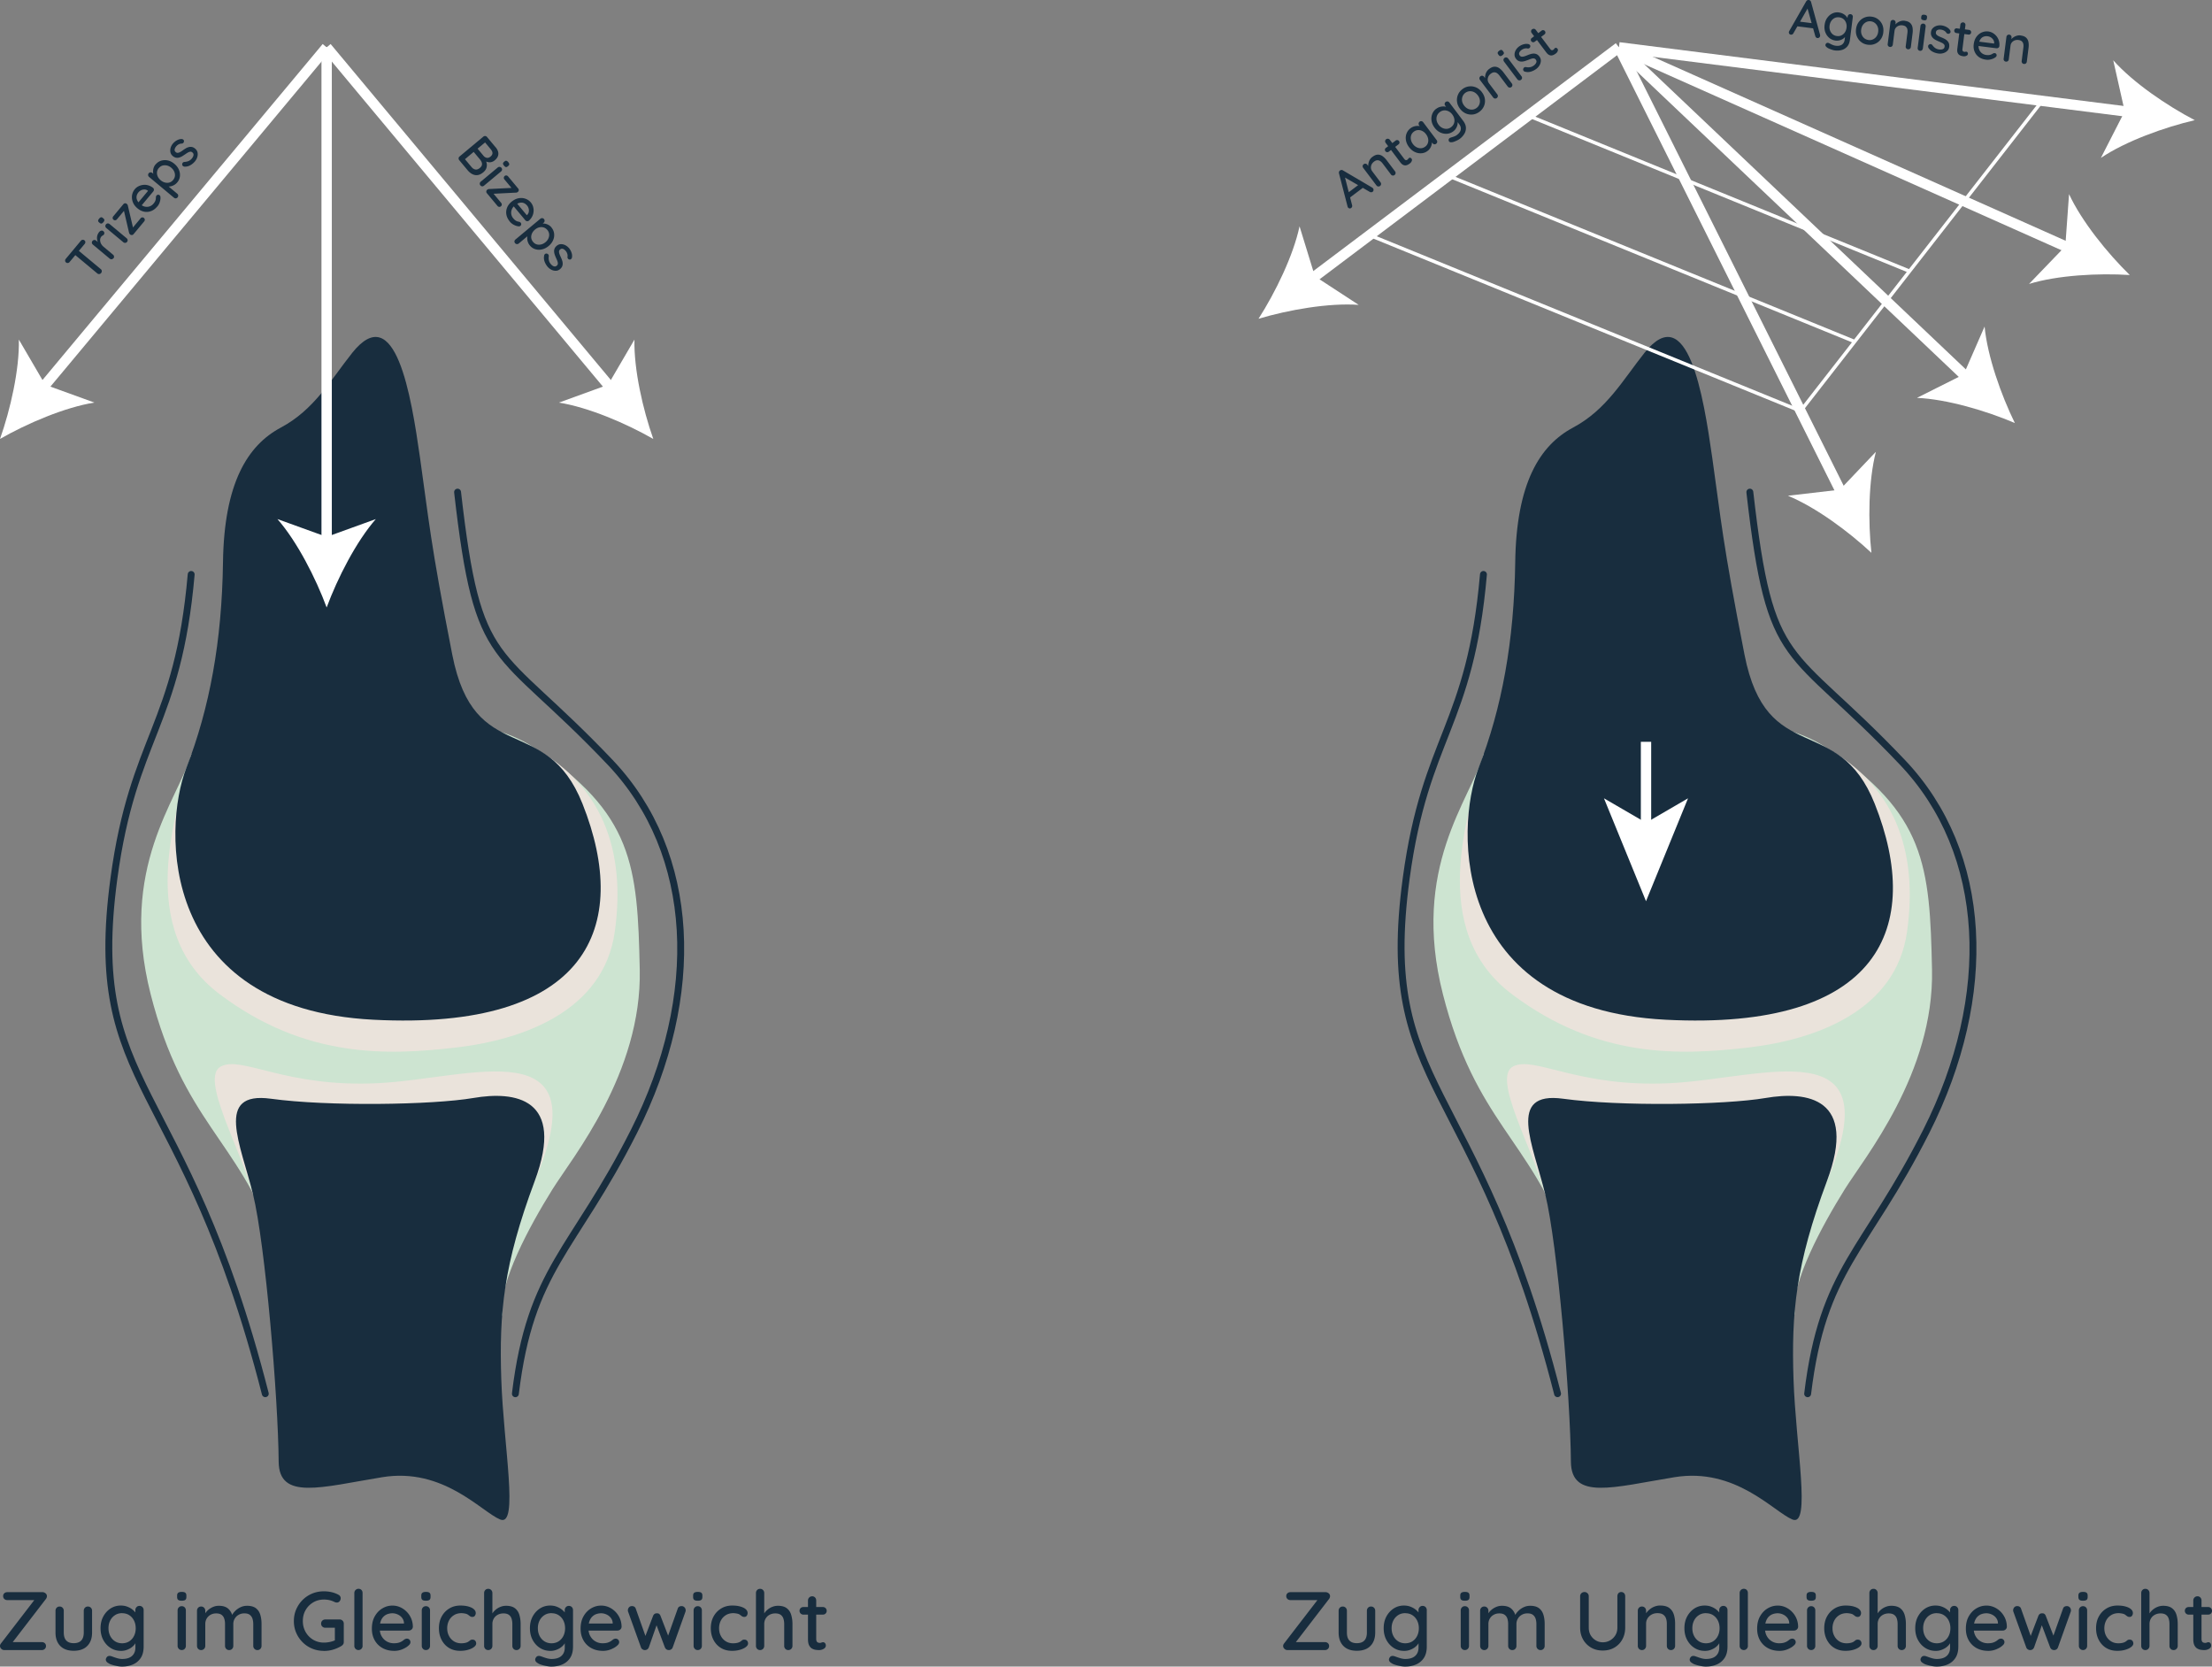 <?xml version="1.0" encoding="UTF-8"?>
<svg xmlns="http://www.w3.org/2000/svg" viewBox="0 0 641.69 483.46">
  <rect x="0" y="0" width="641.69" height="483.46" fill="#808080" stroke="none"/>
  <defs>
    <style>.d{stroke-width:3px}.d,.e,.f{fill:none}.d,.f{stroke:#fff;stroke-miterlimit:10}.g{fill:#eae3db}.h{fill:#fff}.i{fill:#cde4d1}.j{fill:#182d3e}.e{stroke:#182d3e;stroke-linecap:round;stroke-linejoin:round;stroke-width:2px}</style>
  </defs>
  <g id="b">
    <g id="c">
      <path class="i" d="M55.56 218.71c-3.91 13.35-21.23 32.89-11.86 69.69s25.51 42.61 35.52 71.03c10.01 28.41 67.47 30.08 66.51 21.34-.96-8.74 7.77-24.9 14.54-35.77 5.68-9.12 25.96-33.71 25.32-63.74-.65-30.03-1.8-45.39-30.84-64.49-29.04-19.1-99.19 1.95-99.19 1.95Z"></path>
      <path class="g" d="M55.56 218.71c-4.36 16.84-16.71 50.96 8.16 69.69 24.86 18.73 48.76 17.75 68.45 15.49 19.7-2.26 42.95-10.66 46.17-33.58 3.23-22.93-3.05-43.48-26.23-54.84-23.18-11.36-96.56 3.24-96.56 3.24ZM73.41 346.51c-3.77-13.67-15.5-33.9-9.36-37.13s18.73 6.14 45.53 4.84c26.8-1.29 64.58-16.14 45.53 28.41-19.05 44.56-81.69 3.87-81.69 3.87Z"></path>
      <path class="j" d="M80.84 424c-.14-18.42-3.87-62.96-7.43-77.5-3.55-14.53-11.3-30.03 5.17-27.77 16.47 2.26 46.82 1.82 58.77-.22 11.95-2.04 26.8-.1 17.76 24.12-9.04 24.22-10.33 38.1-9.69 57.48.65 19.37 5.17 42.95-.32 40.68s-16.47-15.18-34.23-12.27c-17.76 2.91-29.94 6.77-30.03-4.52ZM102.15 102.4c-6.2 7.78-10.98 16.47-20.67 21.63-9.69 5.17-16.47 16.14-16.79 39.07-.32 22.93-3.87 42.3-10.66 59.74-6.78 17.44-8.07 69.75 54.25 72.97 62.32 3.23 74.89-26.96 60.7-62.64-10.66-26.8-31.32-10.33-37.78-43.27-6.46-32.94-6.78-39.07-9.36-57.15-2.58-18.08-7.1-46.16-19.7-30.35Z"></path>
      <path class="e" d="M55.46 166.64c-3.87 44.24-16.84 46.9-22.41 88.16-8.35 61.87 20.34 57.15 43.91 149.5M132.74 142.76c6.02 52.69 10.93 43.3 44.26 78.38 25.1 26.42 26.77 67.69 6.94 107.01-17.66 35.01-30.02 39.67-34.43 76.16"></path>
      <path class="j" d="M12.31 461.86c.3 0 .6.11.88.32.28.22.42.5.42.85 0 .26-.09.51-.26.77l-9.77 12.7-.22-.14h8.78c.34 0 .62.1.85.31.23.21.35.49.35.84 0 .32-.12.59-.35.82-.23.22-.52.34-.85.34H1.27c-.35 0-.65-.12-.9-.37s-.37-.52-.37-.83c0-.26.1-.5.29-.74l9.77-12.7.19.14H2.11c-.34 0-.62-.11-.85-.32-.23-.22-.35-.5-.35-.85s.12-.61.35-.82c.23-.21.52-.31.85-.31h10.2ZM25.51 466.03c.34 0 .62.12.85.35.23.23.35.52.35.88v6.31c0 1.66-.46 2.96-1.39 3.9-.93.94-2.24 1.4-3.94 1.4s-2.98-.47-3.9-1.4c-.92-.94-1.38-2.24-1.38-3.9v-6.31c0-.35.11-.64.34-.88.22-.23.51-.35.86-.35s.62.12.85.35c.23.23.35.52.35.88v6.31c0 1.04.24 1.82.73 2.33s1.2.77 2.15.77 1.69-.26 2.18-.77.74-1.29.74-2.33v-6.31c0-.35.11-.64.34-.88.22-.23.51-.35.86-.35ZM35.06 465.75c.69 0 1.32.11 1.9.34.58.22 1.08.51 1.5.85.42.34.76.7 1 1.07.24.37.36.69.36.96l-.55.02v-1.92c0-.34.11-.62.34-.86.22-.24.51-.36.86-.36s.64.12.86.35c.22.23.34.52.34.88v10.58c0 1.36-.29 2.47-.86 3.32-.58.86-1.34 1.48-2.29 1.88-.95.4-2 .6-3.13.6-.4 0-.87-.05-1.42-.16-.54-.1-1.04-.23-1.5-.37-.46-.14-.77-.29-.95-.43-.37-.19-.61-.42-.73-.67s-.12-.51-.01-.77c.16-.35.38-.57.65-.65.27-.08.58-.06.94.07.16.05.41.14.74.26s.71.24 1.13.35c.42.1.81.16 1.18.16 1.28 0 2.24-.3 2.89-.89.65-.59.97-1.4.97-2.42v-2.16l.26.17c-.05.34-.2.68-.44 1.02-.25.34-.57.66-.97.95-.4.29-.86.52-1.38.71-.52.18-1.05.28-1.6.28-1.14 0-2.15-.28-3.05-.85-.9-.57-1.61-1.34-2.14-2.33-.53-.98-.79-2.12-.79-3.4s.26-2.41.79-3.4c.53-.98 1.24-1.76 2.12-2.33.89-.57 1.88-.85 2.99-.85Zm.36 2.21c-.78 0-1.47.19-2.06.58-.59.38-1.06.9-1.39 1.56-.34.66-.5 1.4-.5 2.23s.17 1.58.5 2.23.8 1.18 1.39 1.56c.59.38 1.28.58 2.06.58s1.47-.19 2.06-.56c.59-.38 1.06-.9 1.39-1.56s.5-1.41.5-2.24-.17-1.58-.5-2.24-.8-1.18-1.39-1.56c-.59-.38-1.28-.56-2.06-.56ZM52.7 464.35c-.46 0-.8-.08-1.01-.25s-.31-.45-.31-.85v-.38c0-.4.11-.68.34-.84.22-.16.56-.24 1.01-.24.48 0 .82.08 1.03.25s.31.44.31.83v.38c0 .42-.11.7-.32.86s-.56.24-1.04.24Zm1.22 13.08c0 .35-.11.64-.34.88-.22.23-.51.35-.86.35s-.62-.12-.85-.35a1.19 1.19 0 0 1-.35-.88v-10.27c0-.35.12-.64.35-.88.23-.23.52-.35.85-.35s.64.12.86.35c.22.23.34.52.34.88v10.27ZM63.5 465.82c1.18 0 2.1.29 2.74.88s1.06 1.37 1.27 2.36l-.38-.12.17-.38c.21-.42.52-.84.95-1.26.42-.42.93-.78 1.52-1.06s1.22-.42 1.9-.42c1.1 0 1.96.24 2.57.71.61.47 1.03 1.1 1.27 1.9.24.79.36 1.68.36 2.65v6.36c0 .35-.11.64-.34.88-.22.23-.51.35-.86.35s-.62-.12-.85-.35-.35-.52-.35-.88v-6.34c0-.56-.08-1.07-.23-1.54-.15-.46-.42-.84-.79-1.12s-.89-.42-1.55-.42-1.18.14-1.67.42c-.49.28-.87.65-1.14 1.12-.27.46-.41.98-.41 1.54v6.34c0 .35-.11.64-.34.88-.22.23-.51.35-.86.35s-.64-.12-.86-.35c-.22-.23-.34-.52-.34-.88v-6.36c0-.56-.08-1.07-.23-1.54-.15-.46-.41-.83-.78-1.1-.37-.27-.88-.41-1.54-.41s-1.18.14-1.66.41c-.48.27-.85.64-1.12 1.1-.26.46-.4.98-.4 1.54v6.36c0 .35-.12.64-.35.88-.23.23-.52.35-.85.35s-.64-.12-.86-.35c-.22-.23-.34-.52-.34-.88v-10.18c0-.35.11-.64.34-.88.22-.23.51-.35.86-.35s.62.12.85.35c.23.23.35.52.35.88v1.42l-.46.26c.11-.35.3-.71.55-1.08s.58-.7.97-1.01c.39-.3.83-.55 1.31-.74.48-.19 1-.29 1.56-.29ZM93.96 478.9c-1.22 0-2.35-.22-3.41-.66-1.06-.44-1.98-1.06-2.77-1.85s-1.41-1.71-1.86-2.75c-.45-1.04-.67-2.17-.67-3.38s.22-2.34.67-3.38c.45-1.04 1.07-1.96 1.86-2.75s1.72-1.41 2.77-1.85 2.19-.66 3.41-.66c.78 0 1.54.09 2.28.26.74.18 1.4.43 1.99.77a1.09 1.09 0 0 1 .6.98c0 .34-.11.63-.32.88-.22.25-.48.37-.8.37-.11 0-.23-.02-.35-.05-.12-.03-.23-.07-.32-.12-.45-.22-.93-.4-1.44-.52-.51-.12-1.06-.18-1.63-.18-1.15 0-2.19.28-3.12.83-.93.55-1.66 1.3-2.2 2.24-.54.94-.8 2-.8 3.17s.27 2.21.8 3.16c.54.95 1.27 1.7 2.2 2.26.93.55 1.97.83 3.12.83.56 0 1.15-.07 1.78-.2.62-.14 1.15-.32 1.58-.54l-.19.65v-4.56l.38.34h-3.14c-.35 0-.64-.11-.88-.34-.23-.22-.35-.51-.35-.86s.12-.64.35-.86c.23-.22.52-.34.88-.34h4.15c.34 0 .62.12.85.35.23.23.35.52.35.88v5.33c0 .26-.06.47-.19.65s-.27.32-.43.43c-.72.45-1.52.81-2.39 1.08s-1.79.41-2.75.41ZM105.19 477.43c0 .35-.12.64-.35.88-.23.23-.52.35-.85.35s-.62-.12-.85-.35a1.19 1.19 0 0 1-.35-.88v-15.31a1.21 1.21 0 0 1 1.22-1.23c.33 0 .64.12.85.35.22.23.32.52.32.88v15.31ZM114.41 478.9c-1.33 0-2.48-.28-3.46-.83a5.788 5.788 0 0 1-2.27-2.28c-.54-.97-.8-2.08-.8-3.32 0-1.41.28-2.61.85-3.61s1.31-1.77 2.22-2.3c.91-.54 1.88-.8 2.9-.8.78 0 1.53.16 2.23.47.7.31 1.33.74 1.88 1.3.55.55.99 1.2 1.31 1.94s.49 1.56.5 2.44c-.02.32-.14.58-.38.79s-.52.31-.84.31h-9.34l-.58-2.04h9.02l-.46.43v-.6c-.03-.56-.22-1.05-.55-1.48s-.75-.75-1.25-.98c-.5-.23-1.02-.35-1.56-.35-.48 0-.94.08-1.38.23-.44.15-.83.4-1.18.73-.34.34-.62.78-.82 1.33-.2.55-.3 1.24-.3 2.05 0 .88.18 1.65.55 2.3.37.66.86 1.16 1.49 1.52.62.36 1.31.54 2.06.54.59 0 1.08-.06 1.46-.18.38-.12.7-.27.96-.44.26-.18.48-.34.67-.5.24-.14.48-.22.72-.22.29 0 .53.1.72.3.19.2.29.44.29.71 0 .35-.18.67-.53.96-.43.42-1.03.78-1.79 1.1-.76.32-1.56.48-2.39.48ZM123.53 464.35c-.46 0-.8-.08-1.01-.25s-.31-.45-.31-.85v-.38c0-.4.11-.68.34-.84.22-.16.56-.24 1.01-.24.48 0 .82.08 1.03.25s.31.44.31.83v.38c0 .42-.11.7-.32.86s-.56.24-1.04.24Zm1.22 13.08c0 .35-.11.64-.34.88-.22.23-.51.35-.86.35s-.62-.12-.85-.35a1.19 1.19 0 0 1-.35-.88v-10.27c0-.35.12-.64.35-.88.23-.23.52-.35.85-.35s.64.12.86.35c.22.23.34.52.34.88v10.27ZM133.58 465.75c.86 0 1.63.09 2.3.28s1.2.44 1.57.77c.38.33.56.71.56 1.14 0 .27-.08.52-.24.76-.16.23-.4.35-.72.35-.22 0-.41-.04-.56-.12-.15-.08-.29-.18-.42-.29-.13-.11-.29-.22-.48-.34-.18-.1-.44-.18-.78-.24s-.65-.1-.92-.1c-.85 0-1.58.19-2.2.58s-1.1.9-1.44 1.56c-.34.66-.52 1.4-.52 2.23s.17 1.58.52 2.23c.34.66.82 1.18 1.42 1.56.6.38 1.3.58 2.1.58.48 0 .87-.04 1.18-.11s.57-.16.79-.28c.24-.14.44-.29.61-.44s.4-.23.71-.23c.35 0 .62.11.8.32.18.22.28.48.28.8 0 .35-.21.69-.64 1.02-.42.33-.99.6-1.69.8-.7.21-1.48.31-2.33.31-1.25 0-2.33-.29-3.25-.86s-1.63-1.36-2.14-2.35-.76-2.11-.76-3.36.26-2.39.79-3.37 1.26-1.76 2.21-2.34c.94-.58 2.02-.86 3.24-.86ZM146.81 465.82c1.1 0 1.96.24 2.57.71.61.47 1.04 1.11 1.28 1.91s.37 1.68.37 2.64v6.36c0 .35-.12.64-.35.88-.23.23-.52.35-.85.35-.35 0-.64-.12-.86-.35-.22-.23-.34-.52-.34-.88v-6.36c0-.56-.08-1.07-.23-1.54-.15-.46-.42-.83-.79-1.1-.38-.27-.9-.41-1.57-.41-.62 0-1.18.14-1.67.41-.49.27-.86.64-1.13 1.1-.26.46-.4.98-.4 1.54v6.36c0 .35-.12.64-.35.88-.23.23-.52.35-.85.35s-.64-.12-.86-.35c-.22-.23-.34-.52-.34-.88v-15.31c0-.35.11-.64.34-.88.22-.23.51-.35.86-.35s.62.12.85.35c.23.23.35.52.35.88v6.55l-.43.24c.11-.35.3-.71.56-1.08.26-.37.59-.7.98-1.01.39-.3.83-.55 1.31-.73.48-.18.99-.28 1.54-.28ZM159.62 465.75c.69 0 1.32.11 1.9.34.58.22 1.08.51 1.5.85.42.34.76.7 1 1.07.24.37.36.69.36.96l-.55.02v-1.92c0-.34.11-.62.34-.86.22-.24.51-.36.86-.36s.64.12.86.35c.22.23.34.52.34.88v10.58c0 1.36-.29 2.47-.86 3.32-.58.86-1.34 1.48-2.29 1.88-.95.4-2 .6-3.13.6-.4 0-.87-.05-1.42-.16-.54-.1-1.04-.23-1.5-.37-.46-.14-.77-.29-.95-.43-.37-.19-.61-.42-.73-.67s-.12-.51-.01-.77c.16-.35.38-.57.65-.65.27-.08.58-.06.94.07.16.05.41.14.74.26s.71.24 1.13.35c.42.1.81.16 1.18.16 1.28 0 2.24-.3 2.89-.89.65-.59.97-1.4.97-2.42v-2.16l.26.17c-.05.34-.2.68-.44 1.02-.25.34-.57.66-.97.95-.4.29-.86.52-1.38.71-.52.18-1.05.28-1.6.28-1.14 0-2.15-.28-3.05-.85-.9-.57-1.61-1.34-2.14-2.33-.53-.98-.79-2.12-.79-3.4s.26-2.41.79-3.4c.53-.98 1.24-1.76 2.12-2.33.89-.57 1.88-.85 2.99-.85Zm.36 2.21c-.78 0-1.47.19-2.06.58-.59.38-1.06.9-1.39 1.56-.34.66-.5 1.4-.5 2.23s.17 1.58.5 2.23.8 1.18 1.39 1.56c.59.38 1.28.58 2.06.58s1.47-.19 2.06-.56c.59-.38 1.06-.9 1.39-1.56s.5-1.41.5-2.24-.17-1.58-.5-2.24-.8-1.18-1.39-1.56c-.59-.38-1.28-.56-2.06-.56ZM174.96 478.9c-1.33 0-2.48-.28-3.46-.83a5.788 5.788 0 0 1-2.27-2.28c-.54-.97-.8-2.08-.8-3.32 0-1.41.28-2.61.85-3.61s1.31-1.77 2.22-2.3c.91-.54 1.88-.8 2.9-.8.78 0 1.53.16 2.23.47.7.31 1.33.74 1.88 1.3.55.55.99 1.2 1.31 1.94s.49 1.56.5 2.44c-.02.32-.14.58-.38.79s-.52.31-.84.31h-9.34l-.58-2.04h9.02l-.46.43v-.6c-.03-.56-.22-1.05-.55-1.48s-.75-.75-1.25-.98c-.5-.23-1.02-.35-1.56-.35-.48 0-.94.08-1.38.23-.44.15-.83.4-1.18.73-.34.34-.62.78-.82 1.33-.2.55-.3 1.24-.3 2.05 0 .88.18 1.65.55 2.3.37.66.86 1.16 1.49 1.52.62.36 1.31.54 2.06.54.59 0 1.08-.06 1.46-.18.38-.12.7-.27.96-.44.26-.18.48-.34.67-.5.24-.14.48-.22.72-.22.29 0 .53.1.72.3.19.2.29.44.29.71 0 .35-.18.67-.53.96-.43.42-1.03.78-1.79 1.1-.76.32-1.56.48-2.39.48ZM197.76 465.91c.3 0 .57.12.8.35.23.23.35.53.35.9 0 .08 0 .16-.02.24-.02.08-.04.15-.07.22l-3.67 10.27c-.1.27-.26.48-.5.61-.24.14-.49.19-.74.16-.46-.03-.81-.29-1.03-.77l-2.71-7.2.55.05-2.5 7.15c-.22.48-.57.74-1.03.77-.24.03-.48-.02-.73-.16s-.42-.34-.52-.61l-3.7-10.27c-.06-.14-.1-.3-.1-.46 0-.34.11-.63.32-.88s.51-.37.88-.37c.26 0 .48.06.68.19.2.13.34.32.42.58l3.07 8.66-.55-.05 2.5-6.55c.21-.5.58-.74 1.1-.74.29 0 .51.06.67.19.16.13.29.31.38.55l2.54 6.58-.65.07 3.1-8.71c.16-.51.54-.77 1.15-.77ZM202.39 464.35c-.46 0-.8-.08-1.01-.25s-.31-.45-.31-.85v-.38c0-.4.11-.68.34-.84.22-.16.56-.24 1.01-.24.48 0 .82.08 1.03.25s.31.44.31.83v.38c0 .42-.11.7-.32.86s-.56.24-1.04.24Zm1.22 13.08c0 .35-.11.64-.34.88-.22.23-.51.35-.86.35s-.62-.12-.85-.35a1.19 1.19 0 0 1-.35-.88v-10.27c0-.35.12-.64.35-.88.23-.23.52-.35.85-.35s.64.12.86.35c.22.23.34.52.34.88v10.27ZM212.45 465.75c.86 0 1.63.09 2.3.28s1.2.44 1.57.77c.38.33.56.71.56 1.14 0 .27-.08.52-.24.76-.16.23-.4.35-.72.35-.22 0-.41-.04-.56-.12-.15-.08-.29-.18-.42-.29-.13-.11-.29-.22-.48-.34-.18-.1-.44-.18-.78-.24s-.65-.1-.92-.1c-.85 0-1.58.19-2.2.58s-1.1.9-1.44 1.56c-.34.66-.52 1.4-.52 2.23s.17 1.58.52 2.23c.34.66.82 1.18 1.42 1.56.6.38 1.3.58 2.1.58.48 0 .87-.04 1.18-.11s.57-.16.79-.28c.24-.14.44-.29.61-.44s.4-.23.71-.23c.35 0 .62.11.8.32.18.22.28.48.28.8 0 .35-.21.69-.64 1.02-.42.33-.99.6-1.69.8-.7.21-1.48.31-2.33.31-1.25 0-2.33-.29-3.25-.86s-1.63-1.36-2.14-2.35-.76-2.11-.76-3.36.26-2.39.79-3.37 1.26-1.76 2.21-2.34c.94-.58 2.02-.86 3.24-.86ZM225.67 465.82c1.1 0 1.96.24 2.57.71.61.47 1.04 1.11 1.28 1.91s.37 1.68.37 2.64v6.36c0 .35-.12.64-.35.88-.23.23-.52.35-.85.35-.35 0-.64-.12-.86-.35-.22-.23-.34-.52-.34-.88v-6.36c0-.56-.08-1.07-.23-1.54-.15-.46-.42-.83-.79-1.1-.38-.27-.9-.41-1.57-.41-.62 0-1.18.14-1.67.41-.49.27-.86.64-1.13 1.1-.26.46-.4.98-.4 1.54v6.36c0 .35-.12.64-.35.88-.23.23-.52.35-.85.35s-.64-.12-.86-.35c-.22-.23-.34-.52-.34-.88v-15.31c0-.35.11-.64.34-.88.22-.23.51-.35.86-.35s.62.12.85.35c.23.23.35.52.35.88v6.55l-.43.24c.11-.35.3-.71.56-1.08.26-.37.59-.7.98-1.01.39-.3.83-.55 1.31-.73.48-.18.99-.28 1.54-.28ZM233.06 466.18h5.64a1.093 1.093 0 0 1 1.12 1.12c0 .3-.11.56-.32.77s-.48.31-.8.31h-5.64a1.093 1.093 0 0 1-1.12-1.1c0-.32.11-.58.32-.79s.48-.31.8-.31Zm2.52-3.12c.35 0 .64.12.86.35.22.23.34.52.34.88v11.14c0 .29.05.52.14.7s.23.3.4.36.34.1.52.1.33-.03.47-.1c.14-.06.3-.1.49-.1s.37.09.53.26c.16.18.24.42.24.72 0 .38-.21.7-.62.94-.42.24-.86.36-1.34.36-.27 0-.59-.02-.96-.07s-.72-.17-1.07-.36c-.34-.19-.63-.5-.85-.92-.22-.42-.34-1.02-.34-1.79V464.3c0-.35.12-.64.35-.88.23-.23.52-.35.85-.35Z"></path>
      <g>
        <path class="j" d="M384.54 461.86c.3 0 .6.11.88.32.28.22.42.5.42.85 0 .26-.09.51-.26.77l-9.77 12.7-.22-.14h8.78c.34 0 .62.1.85.31.23.21.35.49.35.84 0 .32-.12.59-.35.82-.23.22-.52.34-.85.34H373.5c-.35 0-.65-.12-.9-.37s-.37-.52-.37-.83c0-.26.1-.5.29-.74l9.77-12.7.19.14h-8.14c-.34 0-.62-.11-.85-.32-.23-.22-.35-.5-.35-.85s.12-.61.35-.82c.23-.21.52-.31.85-.31h10.2ZM397.74 466.03c.34 0 .62.12.85.35.23.23.35.52.35.88v6.31c0 1.66-.46 2.96-1.39 3.9-.93.94-2.24 1.4-3.94 1.4s-2.98-.47-3.9-1.4c-.92-.94-1.38-2.24-1.38-3.9v-6.31c0-.35.11-.64.34-.88.22-.23.51-.35.86-.35s.62.12.85.35c.23.23.35.52.35.88v6.31c0 1.04.24 1.82.73 2.33s1.2.77 2.15.77 1.69-.26 2.18-.77.74-1.29.74-2.33v-6.31c0-.35.11-.64.34-.88.22-.23.51-.35.86-.35ZM407.29 465.75c.69 0 1.32.11 1.9.34.58.22 1.08.51 1.5.85.42.34.76.7 1 1.07.24.37.36.69.36.96l-.55.02v-1.92c0-.34.11-.62.34-.86.22-.24.51-.36.86-.36s.64.12.86.35c.22.23.34.52.34.88v10.58c0 1.36-.29 2.47-.86 3.32-.58.86-1.34 1.48-2.29 1.88-.95.4-2 .6-3.13.6-.4 0-.87-.05-1.42-.16-.54-.1-1.04-.23-1.5-.37-.46-.14-.77-.29-.95-.43-.37-.19-.61-.42-.73-.67s-.12-.51-.01-.77c.16-.35.38-.57.65-.65.27-.08.58-.06.94.07.16.05.41.14.74.26s.71.24 1.13.35c.42.1.81.16 1.18.16 1.28 0 2.24-.3 2.89-.89.65-.59.97-1.4.97-2.42v-2.16l.26.17c-.05.34-.2.68-.44 1.02-.25.34-.57.66-.97.95-.4.29-.86.52-1.38.71-.52.18-1.05.28-1.6.28-1.14 0-2.15-.28-3.05-.85-.9-.57-1.61-1.34-2.14-2.33-.53-.98-.79-2.12-.79-3.4s.26-2.41.79-3.4c.53-.98 1.24-1.76 2.12-2.33.89-.57 1.88-.85 2.99-.85Zm.36 2.21c-.78 0-1.47.19-2.06.58-.59.38-1.06.9-1.39 1.56-.34.66-.5 1.4-.5 2.23s.17 1.58.5 2.23.8 1.18 1.39 1.56c.59.38 1.28.58 2.06.58s1.47-.19 2.06-.56c.59-.38 1.06-.9 1.39-1.56s.5-1.41.5-2.24-.17-1.58-.5-2.24-.8-1.18-1.39-1.56c-.59-.38-1.28-.56-2.06-.56ZM424.93 464.35c-.46 0-.8-.08-1.01-.25s-.31-.45-.31-.85v-.38c0-.4.11-.68.34-.84.22-.16.56-.24 1.01-.24.48 0 .82.08 1.03.25s.31.44.31.83v.38c0 .42-.11.7-.32.86s-.56.24-1.04.24Zm1.22 13.08c0 .35-.11.64-.34.88-.22.23-.51.35-.86.35s-.62-.12-.85-.35a1.19 1.19 0 0 1-.35-.88v-10.27c0-.35.12-.64.35-.88.23-.23.52-.35.85-.35s.64.12.86.35c.22.23.34.52.34.88v10.27ZM435.73 465.82c1.18 0 2.1.29 2.74.88s1.06 1.37 1.27 2.36l-.38-.12.17-.38c.21-.42.52-.84.95-1.26.42-.42.93-.78 1.52-1.06s1.22-.42 1.9-.42c1.1 0 1.96.24 2.57.71.61.47 1.03 1.1 1.27 1.9.24.79.36 1.68.36 2.65v6.36c0 .35-.11.64-.34.88-.22.23-.51.35-.86.35s-.62-.12-.85-.35-.35-.52-.35-.88v-6.34c0-.56-.08-1.07-.23-1.54-.15-.46-.42-.84-.79-1.12s-.89-.42-1.55-.42-1.18.14-1.67.42c-.49.28-.87.65-1.14 1.12-.27.46-.41.98-.41 1.54v6.34c0 .35-.11.64-.34.88-.22.23-.51.35-.86.35s-.64-.12-.86-.35c-.22-.23-.34-.52-.34-.88v-6.36c0-.56-.08-1.07-.23-1.54-.15-.46-.41-.83-.78-1.1-.37-.27-.88-.41-1.54-.41s-1.18.14-1.66.41c-.48.27-.85.64-1.12 1.1-.26.46-.4.98-.4 1.54v6.36c0 .35-.12.64-.35.88-.23.23-.52.35-.85.35s-.64-.12-.86-.35c-.22-.23-.34-.52-.34-.88v-10.18c0-.35.11-.64.34-.88.22-.23.51-.35.86-.35s.62.12.85.35c.23.23.35.52.35.88v1.42l-.46.26c.11-.35.3-.71.55-1.08s.58-.7.97-1.01c.39-.3.83-.55 1.31-.74.48-.19 1-.29 1.56-.29ZM470.31 461.83c.35 0 .63.12.84.35.21.23.31.52.31.88v9.1c0 1.28-.28 2.42-.84 3.43a6.07 6.07 0 0 1-2.3 2.36c-.98.57-2.1.85-3.38.85s-2.39-.28-3.37-.85a6.285 6.285 0 0 1-2.33-2.36c-.57-1.01-.85-2.15-.85-3.43v-9.1c0-.35.12-.64.36-.88.24-.23.55-.35.94-.35.3 0 .58.12.83.35.25.23.37.52.37.88v9.1c0 .85.19 1.59.56 2.22.38.63.88 1.13 1.5 1.49s1.29.54 1.99.54c.77 0 1.47-.18 2.11-.54.64-.36 1.16-.86 1.55-1.49.39-.63.59-1.37.59-2.22v-9.1c0-.35.1-.64.3-.88.2-.23.48-.35.83-.35ZM481.62 465.75c1.14 0 2.02.24 2.64.71.62.47 1.06 1.1 1.31 1.9s.37 1.68.37 2.65v6.43c0 .35-.12.64-.35.88-.23.23-.52.35-.85.35s-.64-.12-.86-.35c-.22-.23-.34-.52-.34-.88v-6.41c0-.58-.08-1.09-.24-1.55-.16-.46-.44-.82-.83-1.1-.39-.28-.94-.42-1.64-.42-.66 0-1.23.14-1.73.42-.5.28-.88.65-1.16 1.1-.28.46-.42.97-.42 1.55v6.41c0 .35-.12.64-.35.88-.23.23-.52.35-.85.35s-.64-.12-.86-.35c-.22-.23-.34-.52-.34-.88v-10.18c0-.35.11-.64.34-.88.22-.23.51-.35.86-.35s.62.12.85.35c.23.23.35.52.35.88v1.34l-.43.24c.11-.35.31-.71.59-1.07.28-.36.62-.7 1.02-1.01.4-.31.85-.56 1.34-.74s1.02-.28 1.58-.28ZM494.53 465.75c.69 0 1.32.11 1.9.34.58.22 1.08.51 1.5.85.42.34.76.7 1 1.07.24.37.36.69.36.96l-.55.02v-1.92c0-.34.11-.62.34-.86.22-.24.51-.36.86-.36s.64.12.86.35c.22.23.34.52.34.88v10.58c0 1.36-.29 2.47-.86 3.32-.58.86-1.34 1.48-2.29 1.88-.95.4-2 .6-3.13.6-.4 0-.87-.05-1.42-.16-.54-.1-1.04-.23-1.5-.37-.46-.14-.77-.29-.95-.43-.37-.19-.61-.42-.73-.67s-.12-.51-.01-.77c.16-.35.38-.57.65-.65.27-.08.58-.06.94.07.16.05.41.14.74.26s.71.24 1.13.35c.42.1.81.16 1.18.16 1.28 0 2.24-.3 2.89-.89.65-.59.97-1.4.97-2.42v-2.16l.26.17c-.05.34-.2.68-.44 1.02-.25.34-.57.66-.97.95-.4.29-.86.52-1.38.71-.52.18-1.05.28-1.6.28-1.14 0-2.15-.28-3.05-.85-.9-.57-1.61-1.34-2.14-2.33-.53-.98-.79-2.12-.79-3.4s.26-2.41.79-3.4c.53-.98 1.24-1.76 2.12-2.33.89-.57 1.88-.85 2.99-.85Zm.36 2.21c-.78 0-1.47.19-2.06.58-.59.38-1.06.9-1.39 1.56-.34.66-.5 1.4-.5 2.23s.17 1.58.5 2.23.8 1.18 1.39 1.56c.59.38 1.28.58 2.06.58s1.47-.19 2.06-.56c.59-.38 1.06-.9 1.39-1.56s.5-1.41.5-2.24-.17-1.58-.5-2.24-.8-1.18-1.39-1.56c-.59-.38-1.28-.56-2.06-.56ZM507.06 477.43c0 .35-.12.64-.35.88-.23.23-.52.35-.85.35s-.62-.12-.85-.35a1.19 1.19 0 0 1-.35-.88v-15.31a1.21 1.21 0 0 1 1.22-1.23c.33 0 .64.12.85.35.22.23.32.52.32.88v15.31ZM516.27 478.9c-1.33 0-2.48-.28-3.46-.83a5.788 5.788 0 0 1-2.27-2.28c-.54-.97-.8-2.08-.8-3.32 0-1.41.28-2.61.85-3.61s1.31-1.77 2.22-2.3c.91-.54 1.88-.8 2.9-.8.78 0 1.53.16 2.23.47.7.31 1.33.74 1.88 1.3.55.55.99 1.2 1.31 1.94s.49 1.56.5 2.44c-.02.32-.14.58-.38.79s-.52.31-.84.31h-9.34l-.58-2.04h9.02l-.46.43v-.6c-.03-.56-.22-1.05-.55-1.48s-.75-.75-1.25-.98c-.5-.23-1.02-.35-1.56-.35-.48 0-.94.08-1.38.23-.44.15-.83.4-1.18.73-.34.34-.62.78-.82 1.33-.2.55-.3 1.24-.3 2.05 0 .88.18 1.65.55 2.3.37.66.86 1.16 1.49 1.52.62.36 1.31.54 2.06.54.59 0 1.08-.06 1.46-.18.38-.12.7-.27.96-.44.26-.18.48-.34.67-.5.24-.14.48-.22.72-.22.29 0 .53.1.72.3.19.2.29.44.29.71 0 .35-.18.67-.53.96-.43.42-1.03.78-1.79 1.1-.76.32-1.56.48-2.39.48ZM525.39 464.35c-.46 0-.8-.08-1.01-.25s-.31-.45-.31-.85v-.38c0-.4.11-.68.34-.84.22-.16.56-.24 1.01-.24.48 0 .82.08 1.03.25s.31.44.31.83v.38c0 .42-.11.7-.32.86s-.56.24-1.04.24Zm1.22 13.08c0 .35-.11.64-.34.88-.22.23-.51.35-.86.35s-.62-.12-.85-.35a1.19 1.19 0 0 1-.35-.88v-10.27c0-.35.12-.64.35-.88.23-.23.52-.35.85-.35s.64.12.86.35c.22.23.34.52.34.88v10.27ZM535.45 465.75c.86 0 1.63.09 2.3.28s1.2.44 1.57.77c.38.33.56.71.56 1.14 0 .27-.08.52-.24.76-.16.23-.4.35-.72.35-.22 0-.41-.04-.56-.12-.15-.08-.29-.18-.42-.29-.13-.11-.29-.22-.48-.34-.18-.1-.44-.18-.78-.24s-.65-.1-.92-.1c-.85 0-1.58.19-2.2.58s-1.1.9-1.44 1.56c-.34.66-.52 1.4-.52 2.23s.17 1.58.52 2.23c.34.66.82 1.18 1.42 1.56.6.38 1.3.58 2.1.58.48 0 .87-.04 1.18-.11s.57-.16.79-.28c.24-.14.44-.29.61-.44s.4-.23.71-.23c.35 0 .62.11.8.32.18.22.28.48.28.8 0 .35-.21.69-.64 1.02-.42.33-.99.6-1.69.8-.7.21-1.48.31-2.33.31-1.25 0-2.33-.29-3.25-.86s-1.63-1.36-2.14-2.35-.76-2.11-.76-3.36.26-2.39.79-3.37 1.26-1.76 2.21-2.34c.94-.58 2.02-.86 3.24-.86ZM548.67 465.82c1.1 0 1.96.24 2.57.71.61.47 1.04 1.11 1.28 1.91s.37 1.68.37 2.64v6.36c0 .35-.12.64-.35.88-.23.23-.52.35-.85.35-.35 0-.64-.12-.86-.35-.22-.23-.34-.52-.34-.88v-6.36c0-.56-.08-1.07-.23-1.54-.15-.46-.42-.83-.79-1.1-.38-.27-.9-.41-1.57-.41-.62 0-1.18.14-1.67.41-.49.27-.86.64-1.13 1.1-.26.46-.4.98-.4 1.54v6.36c0 .35-.12.64-.35.88-.23.23-.52.35-.85.35s-.64-.12-.86-.35c-.22-.23-.34-.52-.34-.88v-15.31c0-.35.11-.64.34-.88.22-.23.51-.35.86-.35s.62.12.85.35c.23.23.35.52.35.88v6.55l-.43.24c.11-.35.3-.71.56-1.08.26-.37.59-.7.98-1.01.39-.3.83-.55 1.31-.73.48-.18.99-.28 1.54-.28ZM561.49 465.75c.69 0 1.32.11 1.9.34.58.22 1.08.51 1.5.85.42.34.76.7 1 1.07.24.37.36.69.36.96l-.55.02v-1.92c0-.34.11-.62.34-.86.22-.24.51-.36.86-.36s.64.12.86.35c.22.23.34.52.34.88v10.58c0 1.36-.29 2.47-.86 3.32-.58.86-1.34 1.48-2.29 1.88-.95.4-2 .6-3.13.6-.4 0-.87-.05-1.42-.16-.54-.1-1.04-.23-1.5-.37-.46-.14-.77-.29-.95-.43-.37-.19-.61-.42-.73-.67s-.12-.51-.01-.77c.16-.35.38-.57.65-.65.27-.08.58-.06.94.07.16.05.41.14.74.26s.71.24 1.13.35c.42.1.81.16 1.18.16 1.28 0 2.24-.3 2.89-.89.65-.59.97-1.4.97-2.42v-2.16l.26.17c-.05.34-.2.68-.44 1.02-.25.34-.57.66-.97.95-.4.29-.86.52-1.38.71-.52.18-1.05.28-1.6.28-1.14 0-2.15-.28-3.05-.85-.9-.57-1.61-1.34-2.14-2.33-.53-.98-.79-2.12-.79-3.4s.26-2.41.79-3.4c.53-.98 1.24-1.76 2.12-2.33.89-.57 1.88-.85 2.99-.85Zm.36 2.21c-.78 0-1.47.19-2.06.58-.59.38-1.06.9-1.39 1.56-.34.66-.5 1.4-.5 2.23s.17 1.58.5 2.23.8 1.18 1.39 1.56c.59.38 1.28.58 2.06.58s1.47-.19 2.06-.56c.59-.38 1.06-.9 1.39-1.56s.5-1.41.5-2.24-.17-1.58-.5-2.24-.8-1.18-1.39-1.56c-.59-.38-1.28-.56-2.06-.56ZM576.82 478.9c-1.33 0-2.48-.28-3.46-.83a5.788 5.788 0 0 1-2.27-2.28c-.54-.97-.8-2.08-.8-3.32 0-1.41.28-2.61.85-3.61s1.31-1.77 2.22-2.3c.91-.54 1.88-.8 2.9-.8.78 0 1.53.16 2.23.47.7.31 1.33.74 1.88 1.3.55.55.99 1.2 1.31 1.94s.49 1.56.5 2.44c-.02.32-.14.58-.38.79s-.52.31-.84.31h-9.34l-.58-2.04h9.02l-.46.43v-.6c-.03-.56-.22-1.05-.55-1.48s-.75-.75-1.25-.98c-.5-.23-1.02-.35-1.56-.35-.48 0-.94.08-1.38.23-.44.15-.83.4-1.18.73-.34.34-.62.78-.82 1.33-.2.55-.3 1.24-.3 2.05 0 .88.18 1.65.55 2.3.37.66.86 1.16 1.49 1.52.62.36 1.31.54 2.06.54.59 0 1.08-.06 1.46-.18.38-.12.7-.27.96-.44.26-.18.48-.34.67-.5.24-.14.48-.22.72-.22.29 0 .53.1.72.3.19.2.29.44.29.71 0 .35-.18.67-.53.96-.43.42-1.03.78-1.79 1.1-.76.32-1.56.48-2.39.48ZM599.62 465.91c.3 0 .57.12.8.35.23.23.35.53.35.9 0 .08 0 .16-.02.24-.02.08-.04.15-.07.22l-3.67 10.27c-.1.27-.26.48-.5.61-.24.14-.49.19-.74.16-.46-.03-.81-.29-1.03-.77l-2.71-7.2.55.05-2.5 7.15c-.22.48-.57.74-1.03.77-.24.03-.48-.02-.73-.16s-.42-.34-.52-.61l-3.7-10.27c-.06-.14-.1-.3-.1-.46 0-.34.11-.63.32-.88s.51-.37.88-.37c.26 0 .48.06.68.19.2.13.34.32.42.58l3.07 8.66-.55-.05 2.5-6.55c.21-.5.58-.74 1.1-.74.29 0 .51.06.67.19.16.13.29.31.38.55l2.54 6.58-.65.07 3.1-8.71c.16-.51.54-.77 1.15-.77ZM604.25 464.35c-.46 0-.8-.08-1.01-.25s-.31-.45-.31-.85v-.38c0-.4.11-.68.34-.84.22-.16.56-.24 1.01-.24.48 0 .82.08 1.03.25s.31.44.31.83v.38c0 .42-.11.7-.32.86s-.56.24-1.04.24Zm1.22 13.08c0 .35-.11.64-.34.88-.22.23-.51.35-.86.35s-.62-.12-.85-.35a1.19 1.19 0 0 1-.35-.88v-10.27c0-.35.12-.64.35-.88.23-.23.52-.35.85-.35s.64.12.86.35c.22.23.34.52.34.88v10.27ZM614.31 465.75c.86 0 1.63.09 2.3.28s1.2.44 1.57.77c.38.33.56.71.56 1.14 0 .27-.08.52-.24.76-.16.23-.4.35-.72.35-.22 0-.41-.04-.56-.12-.15-.08-.29-.18-.42-.29-.13-.11-.29-.22-.48-.34-.18-.1-.44-.18-.78-.24s-.65-.1-.92-.1c-.85 0-1.58.19-2.2.58s-1.1.9-1.44 1.56c-.34.66-.52 1.4-.52 2.23s.17 1.58.52 2.23c.34.66.82 1.18 1.42 1.56.6.38 1.3.58 2.1.58.48 0 .87-.04 1.18-.11s.57-.16.79-.28c.24-.14.44-.29.61-.44s.4-.23.71-.23c.35 0 .62.11.8.32.18.22.28.48.28.8 0 .35-.21.69-.64 1.02-.42.33-.99.6-1.69.8-.7.21-1.48.31-2.33.31-1.25 0-2.33-.29-3.25-.86s-1.63-1.36-2.14-2.35-.76-2.11-.76-3.36.26-2.39.79-3.37 1.26-1.76 2.21-2.34c.94-.58 2.02-.86 3.24-.86ZM627.53 465.82c1.1 0 1.96.24 2.57.71.61.47 1.04 1.11 1.28 1.91s.37 1.68.37 2.64v6.36c0 .35-.12.64-.35.88-.23.23-.52.35-.85.35-.35 0-.64-.12-.86-.35-.22-.23-.34-.52-.34-.88v-6.36c0-.56-.08-1.07-.23-1.54-.15-.46-.42-.83-.79-1.1-.38-.27-.9-.41-1.57-.41-.62 0-1.18.14-1.67.41-.49.27-.86.64-1.13 1.1-.26.46-.4.98-.4 1.54v6.36c0 .35-.12.64-.35.88-.23.23-.52.35-.85.35s-.64-.12-.86-.35c-.22-.23-.34-.52-.34-.88v-15.31c0-.35.11-.64.34-.88.22-.23.51-.35.86-.35s.62.12.85.35c.23.23.35.52.35.88v6.55l-.43.24c.11-.35.3-.71.56-1.08.26-.37.59-.7.98-1.01.39-.3.83-.55 1.31-.73.48-.18.99-.28 1.54-.28ZM634.93 466.18h5.64a1.093 1.093 0 0 1 1.12 1.12c0 .3-.11.56-.32.77s-.48.31-.8.31h-5.64a1.093 1.093 0 0 1-1.12-1.1c0-.32.11-.58.32-.79s.48-.31.8-.31Zm2.52-3.12c.35 0 .64.12.86.35.22.23.34.52.34.88v11.14c0 .29.05.52.14.7s.23.3.4.36.34.1.52.1.33-.03.47-.1c.14-.06.3-.1.49-.1s.37.09.53.26c.16.18.24.42.24.72 0 .38-.21.7-.62.94-.42.24-.86.36-1.34.36-.27 0-.59-.02-.96-.07s-.72-.17-1.07-.36c-.34-.19-.63-.5-.85-.92-.22-.42-.34-1.02-.34-1.79V464.3c0-.35.12-.64.35-.88.23-.23.52-.35.85-.35Z"></path>
      </g>
      <g>
        <path class="d" d="M94.76 13.73v144.39"></path>
        <path class="h" d="M94.76 176.22c-3.16-8.52-8.55-19.09-14.27-25.64l14.27 5.16 14.26-5.16c-5.71 6.55-11.11 17.12-14.26 25.64Z"></path>
      </g>
      <g>
        <path class="d" d="M94.76 13.73 11.6 113.44"></path>
        <path class="h" d="M0 127.34c3.03-8.57 5.66-20.14 5.47-28.83l7.65 13.1 14.26 5.17c-8.58 1.37-19.5 6.04-27.38 10.55Z"></path>
      </g>
      <g>
        <path class="d" d="m94.76 13.73 83.17 99.71"></path>
        <path class="h" d="M189.52 127.34c-7.88-4.52-18.8-9.18-27.38-10.55l14.26-5.18 7.65-13.1c-.19 8.69 2.44 20.26 5.47 28.83Z"></path>
      </g>
      <g>
        <path class="i" d="M430.44 218.71c-3.91 13.35-21.23 32.89-11.86 69.69s25.51 42.61 35.52 71.03c10.01 28.41 67.47 30.08 66.51 21.34-.96-8.74 7.77-24.9 14.54-35.77 5.68-9.12 25.96-33.71 25.32-63.74-.65-30.03-1.8-45.39-30.84-64.49-29.04-19.1-99.19 1.95-99.19 1.95Z"></path>
        <path class="g" d="M430.44 218.71c-4.36 16.84-16.71 50.96 8.16 69.69 24.86 18.73 48.76 17.75 68.45 15.49 19.7-2.26 42.95-10.66 46.17-33.58 3.23-22.93-3.05-43.48-26.23-54.84-23.18-11.36-96.56 3.24-96.56 3.24ZM448.28 346.51c-3.77-13.67-15.5-33.9-9.36-37.13s18.73 6.14 45.53 4.84c26.8-1.29 64.58-16.14 45.53 28.41-19.05 44.56-81.69 3.87-81.69 3.87Z"></path>
        <path class="j" d="M455.71 424c-.14-18.42-3.87-62.96-7.43-77.5-3.55-14.53-11.3-30.03 5.17-27.77 16.47 2.26 46.82 1.82 58.77-.22 11.95-2.04 26.8-.1 17.76 24.12-9.04 24.22-10.33 38.1-9.69 57.48.65 19.37 5.17 42.95-.32 40.68s-16.47-15.18-34.23-12.27c-17.76 2.91-29.94 6.77-30.03-4.52ZM477.02 102.4c-6.2 7.78-10.98 16.47-20.67 21.63-9.69 5.17-16.47 16.14-16.79 39.07-.32 22.93-3.87 42.3-10.66 59.74-6.78 17.44-8.07 69.75 54.25 72.97 62.32 3.23 74.89-26.96 60.7-62.64-10.66-26.8-31.32-10.33-37.78-43.27-6.46-32.94-6.78-39.07-9.36-57.15-2.58-18.08-7.1-46.16-19.7-30.35Z"></path>
        <path class="e" d="M430.34 166.64c-3.87 44.24-16.84 46.9-22.41 88.16-8.35 61.87 20.34 57.15 43.91 149.5M507.62 142.76c6.02 52.69 10.93 43.3 44.26 78.38 25.1 26.42 26.77 67.69 6.94 107.01-17.66 35.01-30.02 39.67-34.43 76.16"></path>
      </g>
      <g>
        <path class="d" d="m469.64 13.73 65.16 130.44"></path>
        <path class="h" d="M542.89 160.37c-6.64-6.21-16.18-13.25-24.22-16.56l15.07-1.76 10.45-10.99c-2.18 8.41-2.28 20.28-1.3 29.31Z"></path>
      </g>
      <g>
        <path class="d" d="m469.64 13.73-90.08 67.85"></path>
        <path class="h" d="M365.09 92.47c4.9-7.65 10.1-18.32 11.9-26.82l4.46 14.5 12.7 8.29c-8.67-.62-20.36 1.43-29.06 4.03Z"></path>
      </g>
      <g>
        <path class="d" d="m469.64 13.73 101.73 96.52"></path>
        <path class="h" d="M584.51 122.72c-8.36-3.57-19.74-6.93-28.42-7.3l13.56-6.8 6.07-13.9c.82 8.65 4.78 19.84 8.78 28Z"></path>
      </g>
      <g>
        <path class="d" d="m469.64 13.73 149.09 18.86"></path>
        <path class="h" d="M636.69 34.86c-8.85 2.07-20.01 6.09-27.23 10.94l6.91-13.51-3.33-14.8c5.78 6.49 15.59 13.17 23.65 17.37Z"></path>
      </g>
      <g>
        <path class="d" d="M469.64 13.73 601.3 72.41"></path>
        <path class="h" d="M617.84 79.78c-9.07-.58-20.92.04-29.23 2.59l10.52-10.93 1.09-15.13c3.66 7.89 11.12 17.12 17.61 23.47Z"></path>
      </g>
      <g>
        <path class="d" d="M477.5 215.19v25.06"></path>
        <path class="h" d="m477.5 261.43-12.2-29.85 12.2 7.09 12.19-7.09-12.19 29.85z"></path>
      </g>
      <g>
        <path class="j" d="M20.19 76.01c-.14.16-.3.26-.5.28-.2.03-.38-.03-.55-.17a.66.66 0 0 1-.25-.5c0-.2.06-.38.2-.54l4.37-5.24c.13-.16.3-.25.5-.28.2-.02.38.03.54.16.17.14.26.31.26.5s-.06.37-.19.53l-4.37 5.24Zm9.14 3.19c-.15.18-.33.29-.54.3-.2.02-.39-.04-.56-.18l-6.9-5.75 1.03-1.23 6.9 5.75c.17.14.26.32.27.53a.84.84 0 0 1-.2.58ZM32.88 74.93c-.14.17-.31.26-.51.28-.2.01-.38-.05-.55-.19l-4.88-4.07a.786.786 0 0 1-.29-.51c-.02-.2.04-.38.18-.55.13-.16.3-.25.51-.27.21-.02.39.04.56.18l1.29 1.08-.59-.3c-.17-.24-.29-.5-.36-.78-.08-.28-.11-.57-.1-.86 0-.29.07-.58.17-.86.11-.28.26-.54.46-.78.17-.2.36-.33.59-.38a.62.62 0 0 1 .59.12c.21.17.31.35.32.54 0 .19-.05.35-.15.48-.1.12-.21.21-.35.27-.14.07-.27.17-.39.32-.13.16-.23.36-.29.6-.06.24-.06.5-.01.77.05.28.15.55.31.81.16.27.37.52.65.75l2.76 2.31c.17.14.26.31.28.52.02.2-.04.39-.17.55ZM29.97 64.47c-.19.22-.36.35-.52.38-.16.03-.34-.03-.53-.19l-.18-.15c-.19-.16-.28-.32-.27-.5.01-.17.11-.36.29-.58.19-.23.37-.36.53-.4.16-.03.34.03.52.18l.18.15c.2.17.29.33.29.5 0 .17-.11.37-.3.6Zm6.77 4.65c.17.14.26.31.29.51.02.2-.04.39-.18.55-.13.16-.3.25-.51.27a.732.732 0 0 1-.56-.18l-4.93-4.11a.734.734 0 0 1-.28-.52c-.02-.2.04-.39.17-.55.14-.17.31-.26.51-.28.2-.01.38.05.55.19l4.93 4.11ZM40.77 63.33c.13-.15.29-.24.47-.26.19-.02.36.03.51.16.15.12.23.28.25.47.02.19-.04.36-.17.52l-3.1 3.72a.62.62 0 0 1-.5.24c-.2 0-.36-.05-.47-.15-.08-.08-.16-.17-.21-.25-.06-.08-.1-.2-.13-.35l-1.51-6.48.14.12-2.14 2.57c-.13.15-.29.24-.48.26a.61.61 0 0 1-.5-.16c-.15-.13-.24-.28-.25-.47a.69.69 0 0 1 .17-.51l2.96-3.55c.12-.15.28-.22.48-.24.2-.01.37.06.52.21a.745.745 0 0 1 .29.52l1.5 6.39h-.11l2.29-2.75ZM45.62 59.9c-.53.64-1.12 1.08-1.78 1.33-.66.25-1.32.31-2 .18-.68-.13-1.32-.45-1.92-.94-.68-.56-1.14-1.18-1.39-1.86-.25-.67-.32-1.34-.22-1.99.11-.65.37-1.22.78-1.72.31-.38.69-.67 1.12-.88.43-.21.89-.34 1.38-.39s.97 0 1.46.15.94.39 1.37.73c.15.14.22.3.23.5 0 .2-.06.38-.19.53l-3.74 4.48-1.21-.54 3.61-4.33.03.39-.29-.24c-.28-.21-.59-.32-.93-.33-.34 0-.66.06-.97.21-.31.15-.57.35-.79.61-.19.23-.34.48-.44.75-.1.27-.14.56-.12.86.02.3.13.61.31.93.18.32.47.64.86.97.42.35.87.57 1.33.66.46.08.9.05 1.33-.1.42-.16.78-.41 1.09-.78.24-.28.4-.54.5-.77.1-.23.15-.44.17-.64.02-.19.03-.37.03-.52.03-.17.09-.32.18-.43.12-.14.26-.21.43-.23.17-.01.32.04.46.15.17.14.25.35.25.64.03.37-.04.81-.19 1.3s-.39.94-.73 1.34ZM45.13 47.72c.45-.54.98-.9 1.6-1.1a3.81 3.81 0 0 1 1.93-.08c.67.14 1.31.47 1.92.98s1.06 1.09 1.32 1.73c.27.64.36 1.28.29 1.92-.08.64-.33 1.22-.77 1.74-.24.29-.52.53-.83.72-.31.18-.62.31-.94.39-.32.07-.61.11-.89.09-.27-.01-.5-.07-.67-.16l.11-.44 3.21 2.68c.17.14.26.31.28.52.02.2-.04.39-.17.55-.14.17-.31.26-.51.28-.2.02-.38-.05-.55-.19l-7.21-6.02a.769.769 0 0 1-.28-.51c-.02-.2.03-.39.17-.56.13-.16.31-.25.51-.26.21-.02.39.04.55.18l.79.66-.26.1c-.13-.14-.22-.34-.27-.6-.06-.25-.07-.53-.05-.84.02-.3.09-.61.2-.93.12-.31.28-.6.5-.86Zm.95 1.01c-.31.37-.49.76-.53 1.19-.05.42.02.84.2 1.25.18.41.47.78.87 1.12.39.33.81.55 1.26.66.45.11.87.11 1.28-.01s.77-.37 1.07-.74c.3-.36.47-.75.52-1.17.04-.42-.03-.84-.21-1.26-.19-.42-.48-.8-.87-1.12a2.93 2.93 0 0 0-1.25-.64c-.44-.1-.87-.09-1.27.02-.4.12-.76.36-1.06.72ZM53.47 48.33a.74.74 0 0 1-.45-.22c-.14-.12-.19-.31-.16-.54.02-.16.09-.3.2-.41.11-.11.26-.17.46-.19.42-.02.81-.1 1.17-.25.36-.15.7-.41 1.01-.79.12-.16.23-.34.32-.53.09-.2.13-.4.12-.61-.01-.21-.13-.4-.34-.58-.19-.16-.4-.23-.62-.2-.22.03-.45.11-.69.25-.24.14-.49.3-.74.48-.28.19-.56.37-.85.55-.29.18-.59.31-.89.4-.3.09-.61.11-.93.05-.32-.05-.64-.21-.95-.47-.36-.3-.59-.66-.68-1.08-.09-.42-.07-.86.05-1.3.13-.45.35-.86.67-1.25.19-.22.41-.43.67-.63.26-.2.55-.36.87-.49.32-.13.64-.19.98-.19.16 0 .32.06.47.17.15.1.22.27.21.5 0 .16-.06.3-.17.42-.12.12-.25.2-.4.22-.31 0-.61.06-.9.2-.3.14-.57.36-.81.65-.12.15-.23.32-.32.51a1.2 1.2 0 0 0-.11.58c.02.2.13.38.34.56.19.16.4.23.62.19.22-.03.46-.12.71-.26.25-.14.51-.31.77-.51.26-.19.53-.36.81-.53s.56-.28.86-.36.59-.08.9-.03c.31.06.63.22.95.49.38.31.61.69.69 1.13.08.44.05.88-.09 1.33-.14.45-.36.86-.67 1.23-.37.44-.81.81-1.33 1.11-.52.3-1.1.44-1.74.41Z"></path>
      </g>
      <g>
        <path class="j" d="m390.05 51 2.18 8.5c.05.16.05.32 0 .46s-.12.26-.24.35c-.18.13-.35.18-.51.15a.75.75 0 0 1-.43-.27.902.902 0 0 1-.11-.22l-2.5-9.65a.849.849 0 0 1 .01-.5c.05-.15.15-.27.28-.36a.739.739 0 0 1 .87-.02l8.47 4.98c.09.06.17.12.23.2.13.18.18.36.15.56s-.12.35-.27.46c-.12.09-.26.13-.42.13a.78.78 0 0 1-.44-.13l-7.57-4.38.28-.27Zm1.38 6.44-.33-1.56 3.39-2.55 1.07 1-4.13 3.11ZM398.15 45.5c.57-.43 1.1-.64 1.58-.64.49 0 .95.15 1.37.46.42.3.82.7 1.18 1.18l2.42 3.21a.754.754 0 0 1-.14 1.06.732.732 0 0 1-1.06-.16l-2.41-3.2c-.22-.29-.45-.51-.7-.68-.25-.17-.53-.25-.83-.24-.3 0-.63.14-.98.41-.33.25-.56.53-.71.86-.14.33-.2.66-.17.99.03.33.16.64.37.93l2.41 3.2c.13.18.19.36.16.57-.03.2-.13.37-.29.49a.73.73 0 0 1-.56.15.754.754 0 0 1-.5-.31l-3.83-5.08c-.13-.18-.19-.36-.16-.56s.12-.37.3-.5c.17-.13.35-.18.55-.15.2.03.37.13.5.31l.5.67-.12.28c-.08-.22-.11-.47-.11-.75s.05-.58.13-.89a3 3 0 0 1 .39-.88c.18-.28.41-.52.69-.73ZM402.05 42.9l2.82-2.12a.683.683 0 0 1 .98.14c.11.15.16.32.13.5s-.12.34-.28.46L402.88 44c-.16.12-.33.17-.52.14a.709.709 0 0 1-.6-.79c.03-.18.12-.34.28-.46Zm.08-2.5a.73.73 0 0 1 .56-.15c.2.03.36.13.5.31l4.19 5.56c.11.14.22.24.33.29.11.05.23.06.33.03a.73.73 0 0 0 .29-.15c.09-.07.15-.14.2-.22.04-.08.11-.16.21-.23s.22-.09.36-.07.28.12.39.27c.14.19.16.43.04.7-.12.28-.3.5-.54.68-.14.1-.3.21-.51.33-.2.11-.42.19-.67.22-.24.03-.5-.01-.77-.14s-.55-.38-.84-.77l-4.22-5.61a.807.807 0 0 1-.16-.57c.03-.2.13-.37.29-.49ZM411.8 35.3c.18-.13.36-.18.56-.15s.36.14.5.31l3.9 5.18c.13.18.19.36.16.56-.02.2-.12.37-.3.5-.17.13-.35.18-.55.15a.732.732 0 0 1-.5-.31l-.65-.86.28-.15c.11.14.17.35.19.61.02.26-.01.55-.09.87-.08.31-.21.63-.4.94-.19.31-.44.59-.75.82-.55.42-1.15.65-1.81.69-.65.05-1.29-.08-1.92-.38s-1.18-.77-1.66-1.4c-.49-.65-.79-1.31-.9-2-.12-.68-.06-1.33.17-1.94.23-.61.6-1.11 1.14-1.52.34-.26.7-.44 1.08-.55.38-.11.74-.15 1.09-.14.35.01.65.07.92.18.26.11.46.25.59.43l-.34.32-.82-1.09a.72.72 0 0 1-.15-.56.72.72 0 0 1 .29-.5Zm1.63 7.26c.38-.28.63-.63.78-1.04.14-.41.17-.84.08-1.29-.09-.45-.29-.88-.6-1.29-.31-.42-.67-.73-1.08-.93-.41-.21-.83-.3-1.26-.27-.43.02-.84.18-1.21.46s-.62.62-.76 1.02c-.14.41-.17.83-.08 1.28.08.45.28.88.59 1.3.31.41.67.72 1.08.92.41.21.83.3 1.26.28.43-.02.83-.17 1.19-.45ZM416.66 31.56c.34-.26.7-.44 1.07-.54.37-.1.73-.15 1.07-.14.34.01.64.06.9.16.26.09.44.21.54.34l-.27.22-.72-.96a.758.758 0 0 1-.16-.56c.02-.2.12-.37.3-.5a.73.73 0 0 1 .56-.15c.2.03.37.14.5.31l3.98 5.28c.51.68.79 1.34.82 1.98.03.64-.11 1.24-.44 1.8s-.77 1.05-1.34 1.48c-.2.15-.46.3-.77.45-.31.15-.61.28-.89.38-.28.1-.49.15-.63.14-.26.04-.46.02-.62-.06a.536.536 0 0 1-.29-.38c-.05-.23-.03-.42.08-.57.1-.14.27-.25.49-.32.1-.04.25-.09.47-.15.21-.06.45-.15.69-.25.25-.1.46-.23.64-.36.64-.48 1.01-.99 1.11-1.53.1-.54-.04-1.06-.43-1.58l-.81-1.08.19-.02c.1.19.16.41.16.68 0 .27-.04.55-.13.84-.09.29-.23.58-.42.87-.19.29-.42.53-.69.74-.57.43-1.18.67-1.84.72s-1.31-.07-1.94-.36c-.63-.29-1.19-.76-1.67-1.4-.48-.64-.78-1.3-.88-1.99-.11-.69-.04-1.34.19-1.96.23-.62.62-1.13 1.17-1.55Zm1.01.97c-.39.29-.66.65-.81 1.06-.15.41-.19.85-.11 1.3.08.45.27.89.59 1.3.31.42.68.72 1.09.92.41.2.84.29 1.28.26.44-.03.86-.19 1.25-.49.39-.29.67-.65.82-1.06.15-.41.19-.84.11-1.3-.08-.46-.28-.89-.59-1.31-.31-.42-.68-.73-1.1-.93-.42-.2-.85-.29-1.28-.26-.44.04-.85.2-1.24.49ZM429.9 26.75c.48.64.77 1.31.86 2.01.09.7 0 1.37-.27 2.01-.27.64-.7 1.19-1.3 1.64-.6.45-1.24.72-1.93.8-.69.08-1.36-.02-2.02-.29-.65-.28-1.22-.74-1.7-1.38-.49-.65-.77-1.32-.86-2.03-.09-.7 0-1.38.27-2.02.27-.65.7-1.19 1.3-1.64.6-.45 1.25-.72 1.94-.79.69-.08 1.36.02 2.01.3.65.28 1.22.74 1.71 1.39Zm-1.2.9c-.33-.44-.71-.75-1.13-.95-.42-.19-.85-.27-1.29-.23-.44.04-.85.2-1.21.47-.37.28-.63.62-.79 1.04-.16.42-.21.85-.14 1.31.07.46.27.9.6 1.34.32.42.69.73 1.11.93.42.19.86.27 1.3.23.44-.04.85-.21 1.21-.48.37-.28.63-.62.79-1.03.16-.41.21-.84.14-1.3-.07-.46-.27-.9-.58-1.33ZM432.02 19.99c.57-.43 1.09-.64 1.58-.64s.94.15 1.37.46c.42.3.82.7 1.18 1.18l2.42 3.21c.13.18.18.37.16.57-.03.2-.13.37-.29.49a.73.73 0 0 1-.56.15.754.754 0 0 1-.5-.31l-2.41-3.2c-.22-.29-.45-.51-.7-.68-.25-.17-.53-.25-.83-.24-.3 0-.63.14-.98.41-.33.25-.56.53-.71.86-.14.33-.2.66-.17.99.03.33.16.64.37.93l2.41 3.2c.13.18.18.36.15.57a.7.7 0 0 1-.29.49.73.73 0 0 1-.56.15.754.754 0 0 1-.5-.31l-3.83-5.08c-.13-.18-.19-.36-.16-.56.03-.2.12-.37.3-.5.17-.13.35-.18.56-.15s.37.13.5.31l.5.67-.12.28c-.08-.22-.11-.47-.11-.75s.05-.58.13-.89a3 3 0 0 1 .39-.88c.18-.28.41-.52.69-.73ZM435.84 16.03c-.23.17-.43.26-.6.25-.17 0-.32-.11-.47-.31l-.14-.19c-.15-.2-.2-.38-.15-.54.05-.16.19-.33.41-.5.24-.18.44-.27.61-.26.17 0 .32.1.46.3l.14.19c.16.21.21.39.16.55-.05.16-.19.33-.43.51Zm5.53 6.07c.13.18.19.36.16.56-.02.2-.12.37-.3.5a.71.71 0 0 1-.56.15.732.732 0 0 1-.5-.31l-3.86-5.13a.807.807 0 0 1-.16-.57c.03-.2.13-.37.29-.49a.72.72 0 0 1 .56-.15c.2.03.37.14.5.31l3.86 5.13ZM442.33 20.79a.757.757 0 0 1-.39-.32c-.1-.15-.11-.34-.03-.57a.69.69 0 0 1 .29-.36c.13-.08.3-.11.49-.08.41.08.81.09 1.19.02.38-.06.77-.24 1.16-.54.15-.13.3-.28.43-.45.13-.17.22-.36.25-.56.03-.21-.04-.42-.2-.64a.801.801 0 0 0-.55-.34c-.22-.02-.46 0-.72.09-.27.08-.54.18-.83.3-.31.12-.63.24-.95.34-.33.11-.65.17-.96.19s-.62-.04-.92-.16c-.3-.12-.57-.35-.82-.68-.28-.38-.42-.78-.41-1.21 0-.43.12-.85.35-1.26.23-.41.54-.76.94-1.06a4.089 4.089 0 0 1 1.75-.74c.34-.05.67-.04 1 .03.16.04.3.13.42.27.12.13.15.31.09.53-.04.15-.12.28-.27.37-.14.09-.29.13-.44.12-.3-.08-.6-.08-.92 0-.32.07-.63.22-.94.45-.15.11-.29.26-.42.42-.13.17-.21.35-.24.54-.03.2.04.4.2.62.15.2.34.31.56.33.22.02.47-.01.75-.09s.57-.19.87-.32c.3-.12.6-.23.91-.33.31-.1.62-.15.92-.16.3 0 .6.05.88.18.29.13.56.36.81.69.29.39.43.81.41 1.26-.02.45-.15.87-.39 1.28-.24.41-.55.75-.93 1.04-.46.34-.97.6-1.55.78-.57.18-1.17.18-1.79 0ZM444.39 11.01l2.81-2.12a.683.683 0 0 1 .98.14c.11.15.16.32.13.5s-.12.34-.29.46l-2.81 2.12c-.16.12-.33.17-.52.14a.709.709 0 0 1-.46-.27.662.662 0 0 1-.14-.52c.03-.18.12-.34.29-.46Zm.08-2.5a.73.73 0 0 1 .56-.15c.2.03.36.13.5.31l4.19 5.56c.11.14.22.24.33.29.11.05.23.06.33.03s.21-.08.29-.15c.09-.07.15-.14.2-.22.04-.08.12-.16.21-.23s.22-.09.36-.07c.14.03.28.12.39.27.14.19.16.43.04.7-.12.28-.29.5-.54.68-.14.1-.3.21-.51.33-.2.11-.42.19-.67.22-.25.03-.5-.01-.77-.14s-.55-.38-.84-.77l-4.22-5.61a.807.807 0 0 1-.16-.57c.03-.2.13-.37.29-.49Z"></path>
      </g>
      <g>
        <path class="j" d="m524.63 2.02-4.36 7.61a.81.81 0 0 1-.32.34c-.13.07-.27.1-.42.08-.22-.03-.37-.11-.47-.25a.798.798 0 0 1-.12-.49c0-.07.03-.15.07-.23l4.94-8.66c.09-.16.21-.28.35-.35.14-.07.3-.09.45-.06.15.02.28.08.4.19s.2.24.24.41l2.6 9.48c.03.1.03.21.02.31-.03.22-.12.38-.28.5a.69.69 0 0 1-.51.14.656.656 0 0 1-.39-.19.845.845 0 0 1-.23-.4l-2.37-8.42h.39Zm-3.5 5.58.85-1.34 4.21.53.07 1.46-5.13-.65ZM533.5 3.63c.43.05.81.17 1.15.36.34.18.63.4.86.65s.41.49.53.74c.12.25.17.46.15.62l-.34-.03.15-1.19c.03-.21.12-.38.28-.51s.35-.18.56-.16a.726.726 0 0 1 .65.85l-.83 6.56c-.11.84-.37 1.51-.8 1.99s-.95.82-1.57.99c-.62.17-1.28.22-1.99.13-.25-.03-.54-.1-.87-.21-.33-.11-.63-.22-.9-.35-.27-.12-.46-.24-.55-.34-.21-.15-.35-.31-.4-.47a.576.576 0 0 1 .05-.48c.13-.21.28-.32.45-.35.18-.03.37.01.57.12.1.04.24.12.44.22.2.11.42.21.67.3.25.1.49.16.72.19.79.1 1.41 0 1.86-.32.45-.32.71-.79.79-1.43l.17-1.34.15.12c-.06.21-.18.41-.36.6s-.41.37-.68.51c-.27.15-.57.26-.91.33-.34.07-.68.09-1.01.04-.7-.09-1.31-.34-1.82-.77s-.89-.96-1.14-1.61c-.25-.65-.33-1.37-.22-2.17.1-.79.35-1.47.76-2.04.41-.57.9-1 1.5-1.28.59-.28 1.23-.38 1.92-.29Zm.05 1.4c-.49-.06-.93 0-1.33.2-.4.19-.72.48-.98.86s-.42.83-.49 1.34-.02.99.14 1.42c.16.43.4.79.74 1.08.34.28.75.46 1.24.52s.93 0 1.32-.19.73-.47.99-.86c.26-.38.42-.83.49-1.35s.02-.99-.14-1.43-.4-.8-.74-1.08c-.34-.28-.75-.45-1.23-.51ZM546.34 9.41c-.1.79-.36 1.47-.79 2.04-.43.57-.96.99-1.6 1.26-.64.27-1.33.36-2.08.27-.74-.09-1.39-.35-1.94-.77-.55-.42-.96-.96-1.24-1.62-.28-.66-.36-1.38-.26-2.17.1-.8.37-1.49.8-2.05.43-.57.96-.99 1.6-1.26.64-.28 1.33-.37 2.08-.28.74.09 1.39.35 1.94.78.55.43.96.97 1.23 1.62.27.65.35 1.38.25 2.18Zm-1.49-.19c.07-.54.02-1.03-.15-1.46-.17-.43-.42-.78-.77-1.06-.34-.28-.74-.45-1.2-.51-.46-.06-.89 0-1.29.19-.41.19-.74.47-1.01.84-.27.38-.44.83-.51 1.38-.07.53-.02 1.01.15 1.44.17.44.42.79.77 1.07.35.28.75.44 1.21.5.46.06.88 0 1.29-.19.4-.18.74-.46 1.01-.84.27-.38.44-.83.5-1.36ZM552.57 6.04c.7.09 1.23.31 1.58.65.35.34.57.77.66 1.28.09.51.1 1.07.02 1.67l-.5 3.99c-.03.22-.12.39-.28.51a.7.7 0 0 1-.56.15.726.726 0 0 1-.65-.85l.5-3.97c.04-.36.04-.68-.03-.98-.06-.3-.21-.54-.43-.75s-.55-.33-.99-.39c-.41-.05-.78 0-1.11.12-.33.13-.6.33-.81.59-.21.26-.34.57-.38.93l-.5 3.97c-.03.22-.12.39-.28.51-.16.13-.35.18-.55.15a.726.726 0 0 1-.65-.85l.8-6.31a.77.77 0 0 1 .28-.52.69.69 0 0 1 .56-.15c.21.03.38.12.5.28.13.16.17.35.15.57l-.11.83-.29.12c.1-.21.25-.41.45-.62s.44-.38.71-.54c.27-.16.57-.28.89-.36.32-.08.66-.09 1-.05ZM557.8 14.07a.77.77 0 0 1-.28.52.69.69 0 0 1-.56.15.725.725 0 0 1-.5-.28c-.13-.16-.17-.35-.15-.57l.81-6.37c.03-.22.12-.39.29-.52.16-.12.35-.17.56-.15a.726.726 0 0 1 .65.85l-.81 6.37Zm.27-8.21c-.29-.04-.49-.11-.61-.23s-.16-.3-.13-.55l.03-.24c.03-.25.12-.41.27-.49.15-.08.37-.11.64-.07.3.04.5.12.62.24.11.12.16.3.13.54l-.03.24c-.03.26-.12.43-.27.51-.15.08-.37.1-.67.07ZM559.41 13.8a.84.84 0 0 1-.06-.5c.03-.18.16-.32.37-.43.15-.07.3-.09.45-.06.15.04.29.13.41.29.24.34.52.63.84.85.32.22.72.36 1.21.42.2.01.41 0 .62-.02.22-.03.41-.11.57-.23.17-.12.27-.33.3-.6.03-.25-.02-.46-.16-.63-.14-.17-.33-.32-.58-.44-.25-.13-.51-.25-.8-.37-.31-.13-.61-.27-.92-.42-.31-.15-.58-.33-.82-.54-.24-.21-.42-.46-.55-.76-.13-.3-.17-.65-.12-1.06.06-.47.24-.85.55-1.16.31-.3.68-.52 1.13-.66.45-.13.92-.17 1.41-.11.29.04.59.11.89.23.31.11.6.27.88.46.28.2.51.44.7.72.08.14.12.3.11.48s-.11.33-.31.45c-.13.08-.28.11-.45.08-.17-.03-.3-.1-.4-.22-.16-.26-.38-.48-.66-.65-.28-.17-.61-.28-.99-.33-.19-.02-.39-.02-.6 0-.21.03-.39.1-.55.22-.16.12-.25.32-.29.58-.03.25.02.46.17.63.14.17.34.32.6.45.26.13.54.26.84.38.3.12.59.25.88.4.29.15.54.32.76.53.22.21.39.45.51.75.12.29.15.65.1 1.06-.06.49-.25.88-.58 1.19-.33.31-.72.52-1.17.65-.45.12-.92.16-1.4.09-.57-.07-1.12-.25-1.65-.52-.54-.27-.96-.69-1.29-1.24ZM567.7 8.23l3.5.44c.2.03.36.11.47.26.12.15.16.33.14.52-.02.19-.11.34-.26.45s-.32.16-.52.13l-3.5-.44c-.2-.03-.36-.11-.47-.26a.668.668 0 0 1-.14-.51c.02-.2.11-.35.26-.47.15-.11.33-.16.52-.13Zm1.81-1.74a.726.726 0 0 1 .65.85l-.87 6.91c-.02.18-.01.33.04.44s.12.2.22.25c.1.05.21.09.31.1.11.01.21 0 .3-.02.09-.03.19-.04.31-.02s.22.08.31.21c.08.12.12.28.09.46-.03.24-.18.42-.46.53-.28.12-.56.16-.86.12-.17-.02-.37-.06-.59-.12-.22-.06-.44-.16-.63-.31-.2-.15-.35-.36-.45-.64-.11-.28-.13-.66-.07-1.13l.88-6.96a.74.74 0 0 1 .84-.66ZM576.12 17.31c-.82-.1-1.51-.37-2.08-.78-.56-.42-.97-.95-1.23-1.59-.26-.64-.34-1.35-.24-2.12.11-.87.38-1.6.81-2.17.43-.58.95-.99 1.56-1.25s1.23-.35 1.86-.27c.49.06.94.22 1.35.47.41.25.77.57 1.07.95.3.39.52.82.66 1.31.14.49.18 1 .12 1.55-.03.2-.13.35-.3.46-.17.11-.35.15-.54.13l-5.79-.73-.2-1.31 5.59.71-.32.23.05-.37c.02-.35-.05-.67-.23-.96a2.259 2.259 0 0 0-1.64-1.05c-.3-.04-.59-.03-.87.03s-.55.18-.79.36-.44.44-.61.76c-.17.33-.28.74-.35 1.25-.07.54-.02 1.04.16 1.47.18.44.44.79.8 1.06.36.27.77.44 1.24.5.37.05.67.05.92 0 .25-.04.46-.11.63-.2.17-.09.33-.18.46-.26.16-.07.31-.1.46-.08.18.02.32.1.42.24.1.14.14.29.12.46-.03.22-.16.4-.4.55-.3.22-.7.41-1.2.54-.5.14-1 .18-1.52.11ZM586.21 10.3c.7.09 1.23.31 1.58.65.35.34.57.77.66 1.28s.1 1.07.02 1.67l-.5 3.99c-.03.22-.12.39-.28.51a.7.7 0 0 1-.56.15.702.702 0 0 1-.51-.29.747.747 0 0 1-.14-.57l.5-3.97c.04-.36.04-.68-.03-.98-.06-.3-.21-.54-.43-.75-.22-.21-.55-.33-.99-.39-.41-.05-.78 0-1.1.13-.33.13-.6.33-.81.59-.21.26-.34.57-.38.93l-.5 3.97c-.03.22-.12.39-.28.51a.7.7 0 0 1-.56.15.726.726 0 0 1-.65-.85l.8-6.31a.77.77 0 0 1 .28-.52.7.7 0 0 1 .56-.15c.21.03.38.12.5.28.12.16.17.35.15.57l-.11.83-.29.12c.1-.21.25-.41.45-.62.2-.2.44-.38.71-.54.27-.16.57-.28.89-.36.32-.08.66-.09 1-.05Z"></path>
      </g>
      <g>
        <path class="j" d="M143.75 42.67c.59.71.86 1.38.82 2.04-.04.65-.39 1.25-1.05 1.8-.35.29-.73.47-1.15.54-.42.07-.84 0-1.27-.17-.43-.18-.84-.51-1.25-.98l.45-.33c.21.25.41.56.58.91.18.35.29.73.34 1.13s0 .81-.15 1.22c-.15.41-.44.79-.87 1.15-.47.39-.92.64-1.36.75-.44.11-.85.11-1.24 0s-.75-.28-1.07-.52c-.33-.24-.61-.51-.85-.8l-2.46-2.95a.794.794 0 0 1-.18-.55.7.7 0 0 1 .28-.52l6.89-5.75c.17-.14.36-.2.56-.18.21.02.38.11.51.28l2.46 2.95Zm-4.49 3.61-1.91-2.29h.15l-2.72 2.28.03-.18 1.98 2.37c.33.4.71.64 1.12.71s.84-.08 1.27-.43c.36-.3.57-.6.62-.89.06-.29.02-.57-.09-.84-.12-.27-.27-.51-.45-.72Zm3.23-2.83-1.89-2.27.3-.02-2.48 2.07.02-.23 1.9 2.28c.24.27.54.43.89.5.36.06.71-.06 1.06-.35.36-.3.55-.62.57-.96.02-.34-.11-.68-.38-1.01ZM140.41 53.86c-.17.14-.35.21-.55.19s-.37-.11-.51-.28a.754.754 0 0 1 .11-1.07l4.93-4.11c.17-.14.36-.2.56-.18.2.02.38.11.51.27.14.17.2.35.18.55-.02.2-.12.37-.29.51l-4.93 4.11Zm5.79-5.82c-.19-.22-.28-.42-.28-.58 0-.17.09-.33.28-.49l.18-.15c.19-.16.37-.22.54-.17.17.04.34.17.52.39.19.23.29.43.29.6 0 .17-.09.33-.27.48l-.18.15c-.2.17-.38.23-.54.19-.16-.04-.34-.17-.53-.41ZM145.39 58.87c.13.15.19.33.17.51-.01.19-.1.34-.25.47a.683.683 0 0 1-.98-.1l-3.1-3.72c-.13-.16-.18-.34-.15-.54s.11-.34.24-.43c.1-.07.19-.12.28-.17a.92.92 0 0 1 .37-.06l6.64-.33-.14.12-2.14-2.57a.713.713 0 0 1-.17-.52c.02-.19.1-.35.24-.47.15-.13.32-.18.51-.16a.7.7 0 0 1 .47.26l2.96 3.55c.12.14.17.32.15.51-.03.2-.12.35-.3.47-.07.06-.14.1-.23.14-.08.04-.19.05-.33.05l-6.56.33.03-.1 2.29 2.74ZM147.89 64.26c-.53-.64-.86-1.3-.99-1.99-.12-.69-.06-1.36.19-2 .25-.64.67-1.22 1.27-1.72.68-.56 1.37-.91 2.08-1.04s1.37-.08 1.99.14c.62.22 1.14.58 1.55 1.07.31.38.54.79.67 1.26.13.46.18.94.13 1.42-.04.49-.18.96-.41 1.41-.23.45-.55.86-.97 1.22-.16.12-.34.16-.53.13a.747.747 0 0 1-.49-.28l-3.74-4.48.75-1.09 3.61 4.33-.39-.04.29-.24c.26-.24.42-.53.49-.86.07-.33.06-.66-.03-.99-.09-.33-.24-.63-.46-.89a2.56 2.56 0 0 0-.66-.57 1.94 1.94 0 0 0-.82-.27c-.3-.03-.62.02-.97.14-.35.12-.71.35-1.11.68-.42.35-.72.75-.88 1.19-.17.44-.21.88-.14 1.33.08.44.27.85.57 1.21.24.28.46.49.67.63.21.14.41.23.6.28.19.05.36.09.51.12.17.06.3.14.39.26.11.14.16.29.14.47-.02.17-.09.31-.22.42-.17.14-.39.19-.67.13-.37-.04-.79-.18-1.25-.42-.46-.24-.85-.55-1.19-.96ZM159.95 65.96c.45.54.71 1.13.79 1.77.08.64 0 1.28-.27 1.91-.26.63-.7 1.21-1.31 1.72-.61.51-1.26.84-1.94.99-.68.15-1.32.13-1.94-.06-.61-.19-1.14-.55-1.57-1.07a3.14 3.14 0 0 1-.55-.95c-.13-.34-.2-.67-.21-.99-.02-.32 0-.62.07-.89s.16-.48.27-.63l.41.19-3.21 2.68c-.17.14-.36.2-.56.18a.76.76 0 0 1-.51-.27.721.721 0 0 1-.18-.55c.02-.2.12-.37.29-.51l7.21-6.01c.16-.13.34-.2.55-.19.21.01.38.1.52.27.13.16.19.35.17.55-.02.21-.11.38-.27.51l-.79.66-.05-.27c.17-.1.38-.15.64-.16.26 0 .54.02.83.1.3.07.59.2.87.37.29.17.54.39.76.65Zm-1.17.76c-.31-.37-.67-.62-1.07-.74-.41-.12-.83-.13-1.26-.03-.44.1-.85.32-1.25.65-.39.33-.68.7-.87 1.12-.19.42-.26.84-.22 1.26.05.42.22.82.53 1.19.3.36.65.6 1.06.72.4.12.83.12 1.28.02.45-.11.87-.33 1.26-.65.39-.33.68-.7.86-1.12.18-.42.25-.84.2-1.26-.04-.42-.22-.81-.52-1.17ZM157.86 74.05c.05-.16.15-.29.3-.4.15-.11.34-.13.56-.06.16.05.28.14.37.27.09.13.12.29.11.49-.06.42-.05.81.04 1.19.08.38.28.76.6 1.13.13.15.29.28.47.41.18.13.37.2.58.22.21.02.42-.06.63-.23a.82.82 0 0 0 .31-.57c.01-.22-.03-.46-.12-.72-.09-.26-.21-.53-.34-.81-.14-.3-.27-.62-.39-.94-.12-.32-.2-.64-.23-.95-.03-.31 0-.62.12-.93.11-.31.32-.59.64-.85.36-.3.76-.46 1.19-.47.43-.01.86.08 1.27.29s.79.5 1.11.88c.19.22.35.48.5.78.15.29.26.61.33.94.07.33.07.67.01 1-.04.16-.12.3-.25.43s-.3.17-.53.12a.6.6 0 0 1-.38-.25.652.652 0 0 1-.14-.43c.06-.3.05-.61-.04-.92a2.35 2.35 0 0 0-.5-.91 2.44 2.44 0 0 0-.44-.4c-.17-.12-.36-.19-.56-.21-.2-.02-.4.06-.61.23-.19.16-.29.35-.3.57 0 .22.03.47.13.74s.22.56.36.85c.14.29.26.59.37.89.11.3.18.61.2.91.02.3-.02.6-.13.89s-.33.58-.65.85c-.38.31-.79.47-1.24.47-.45 0-.88-.11-1.3-.33-.42-.22-.78-.51-1.09-.88-.36-.44-.65-.94-.85-1.5-.2-.57-.24-1.16-.09-1.79Z"></path>
      </g>
      <path class="f" d="m397.29 68.22 125.05 51.01 70.1-89.97M420.89 51.3l117.15 47.79M443.33 33.54l110.68 45.15"></path>
    </g>
  </g>
</svg>
